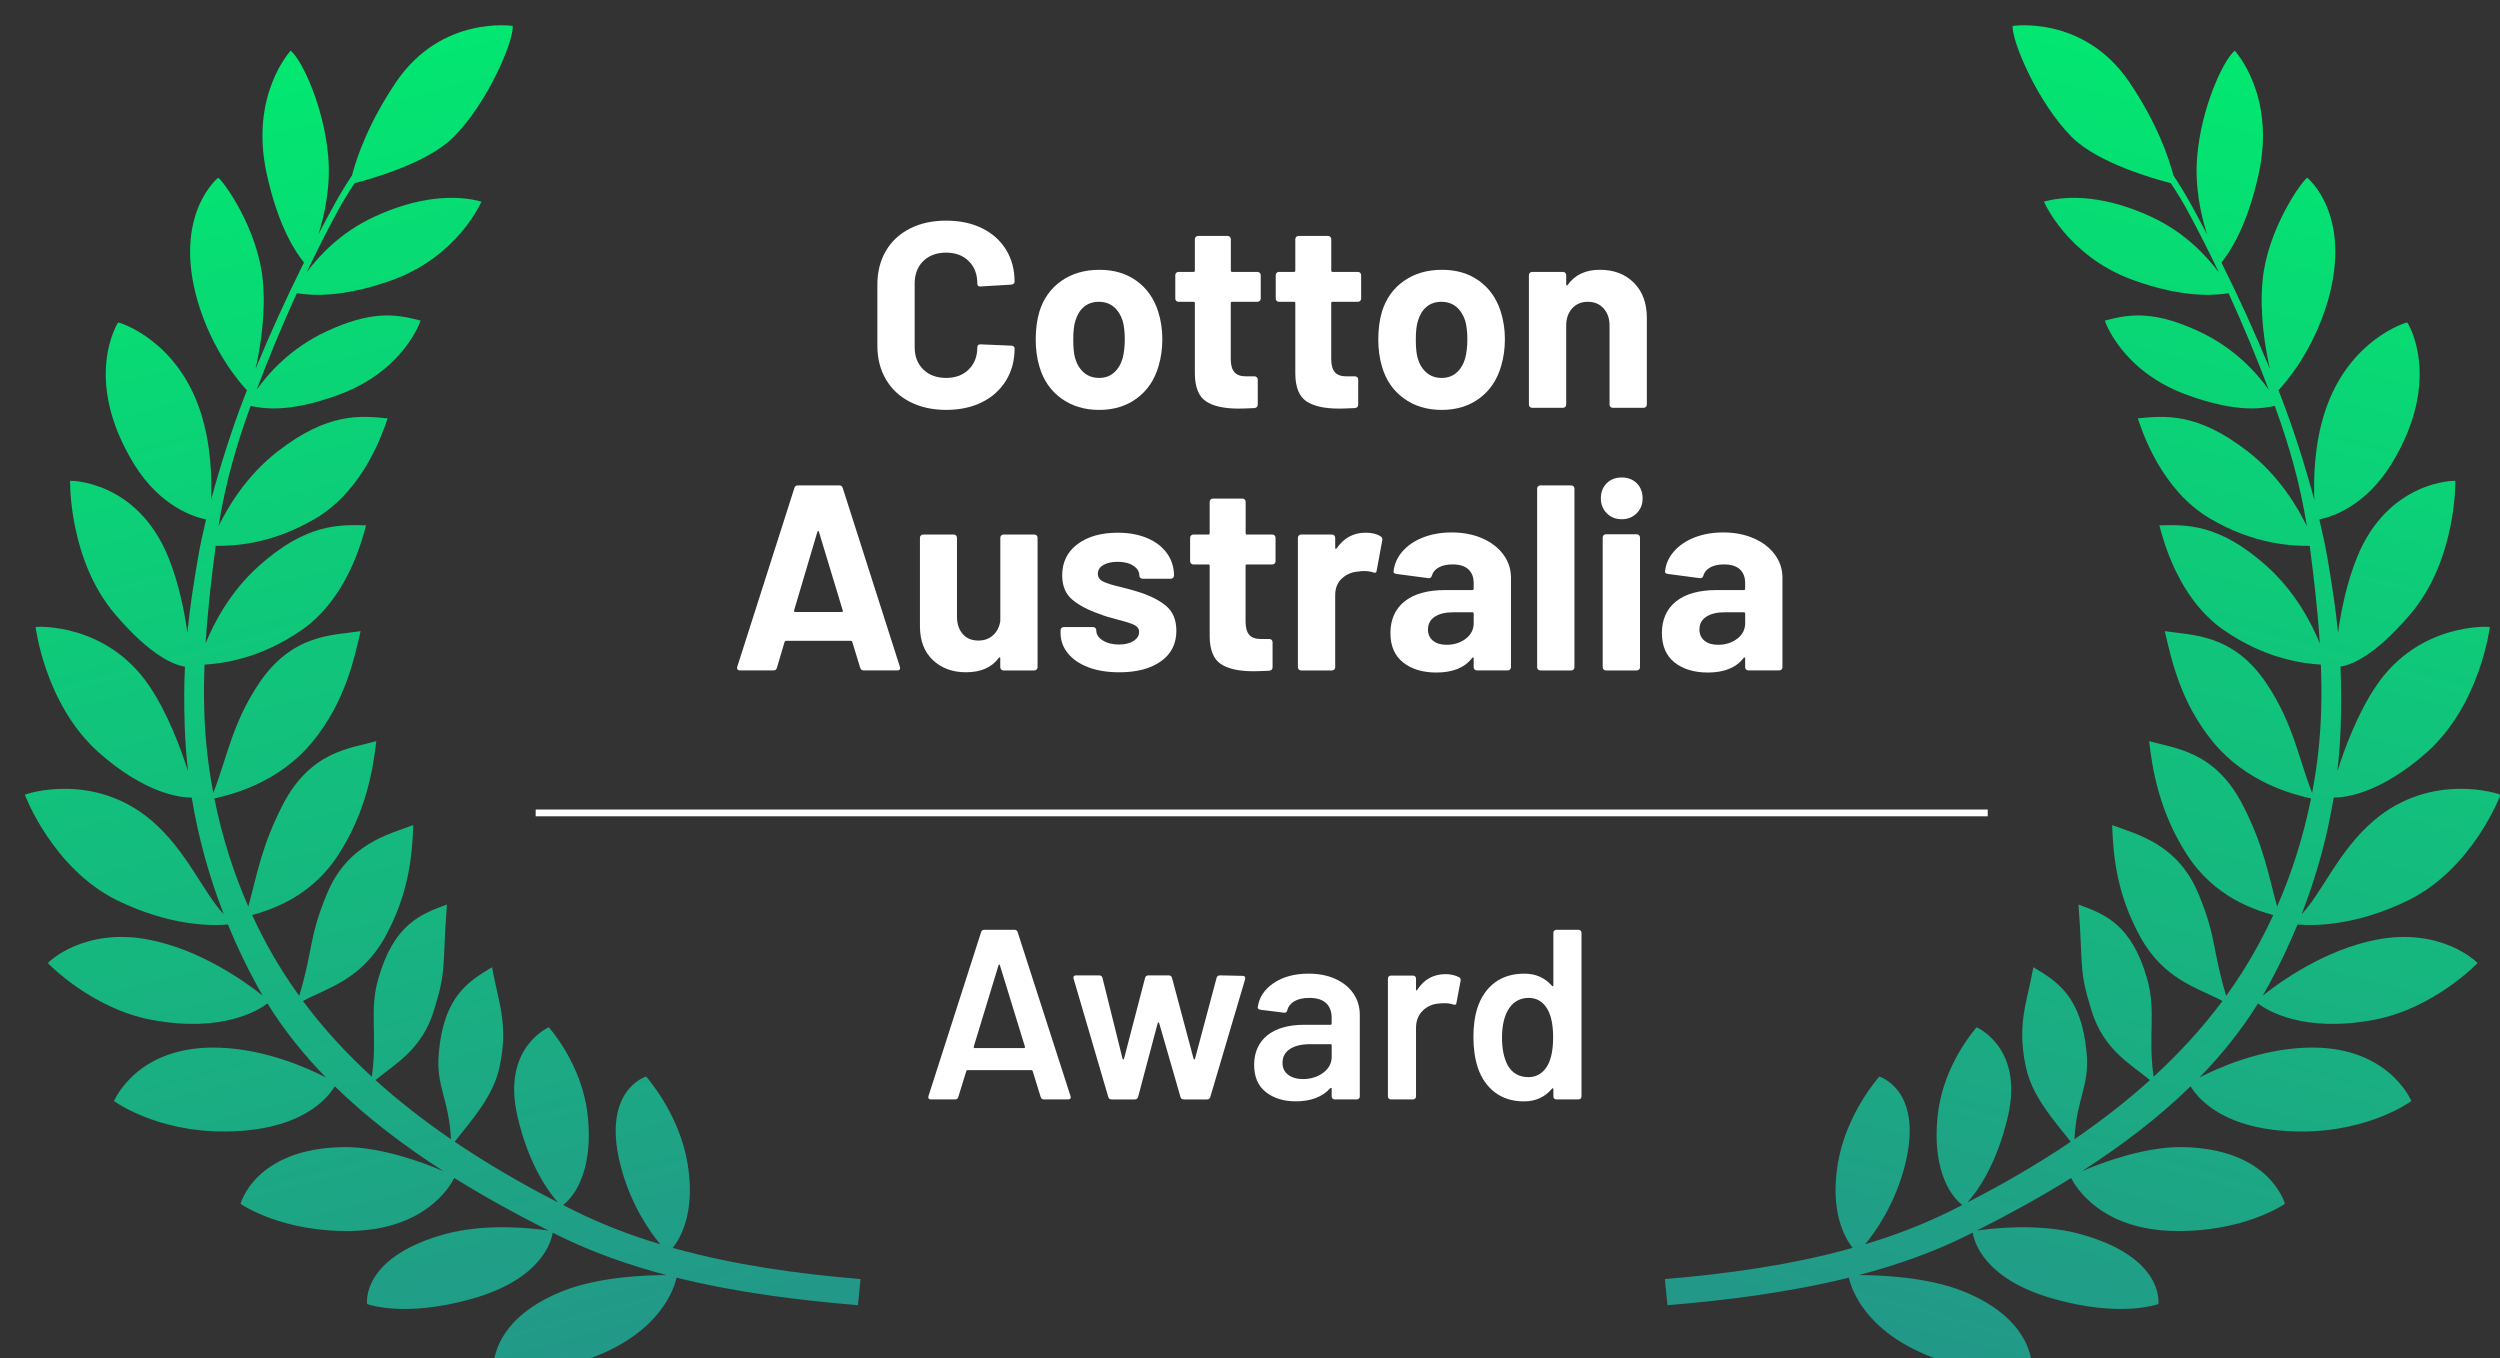 <?xml version="1.0" encoding="UTF-8"?><svg id="E_M" xmlns="http://www.w3.org/2000/svg" xmlns:xlink="http://www.w3.org/1999/xlink" viewBox="0 0 1475.4 801.7"><rect x="0" y="0" width="1475.4" height="801.7" fill="#333333" stroke="none"/><defs><style>.cls-1{fill:url(#linear-gradient-2);}.cls-2{fill:#fff;}.cls-3{fill:url(#linear-gradient);}.cls-4{fill:none;stroke:#fff;stroke-miterlimit:10;stroke-width:4px;}</style><linearGradient id="linear-gradient" x1="197.56" y1="831.51" x2="197.56" y2="29.81" gradientTransform="translate(-94.41 70.12) rotate(-14.95)" gradientUnits="userSpaceOnUse"><stop offset="0" stop-color="#239789"/><stop offset="1" stop-color="#02e870"/></linearGradient><linearGradient id="linear-gradient-2" x1="230.67" y1="840.35" x2="230.67" y2="38.65" gradientTransform="translate(1619.08 70.12) rotate(-165.05) scale(1 -1)" xlink:href="#linear-gradient"/></defs><path class="cls-3" d="M507.82,754.85c-36.2-3-74.36-8.19-110.78-18.4,4.73-5.97,13.47-21.35,8.74-49.78-4.91-29.64-24.47-51.33-24.47-51.33,0,0-27.81,8.25-14.2,55.75,6.09,21.21,16.54,35.99,22.56,43.23-17.54-5.28-34.6-11.79-50.78-19.85-2.19-1.08-4.37-2.18-6.56-3.29,3.82-2.92,18.6-16.74,14.43-53.67-3.41-29.83-22.89-51.23-22.89-51.23,0,0-27.88,11.89-18.5,52.45,6.89,29.76,19.07,45.53,23.96,50.91-20.82-10.69-41.4-22.57-61-35.83,9.99-12.63,22.7-26.74,26.4-43.71,5.58-25.61-.53-38.05-4.34-59.29-13.72,8.32-28.5,16.92-31.45,50.83-1.71,19.71,5.93,26.31,7.22,50.69-15.63-10.7-30.62-22.3-44.58-34.9,12.11-9.9,27.34-18.07,34.42-40.78,7.73-24.94,4.88-24.38,7.76-62.83-15.07,5.58-31.26,11.24-40.54,43.94-5.41,18.96-.36,33.1-3.77,57.7-14.92-13.68-28.63-28.53-40.66-44.7,14.3-7.72,34.64-12.45,48.69-38.15,14.31-26.28,15.79-49.03,16.42-65.66-14.97,5.55-38.83,11.19-51.02,40.74-10.74,25.89-7.93,32.35-16.29,60.03-3.37-4.65-6.61-9.4-9.69-14.28-6.74-10.65-12.78-21.83-18.11-33.41,10.28-2.91,34.66-10.13,51.06-35.84,16.26-25.15,20.33-50.24,22.22-66.79-15.38,4.42-39.06,5.67-55.59,38.34-12.16,23.95-14.6,39.8-19.94,59.27-8.9-20.31-15.61-41.78-20.03-63.77,9.19-2.15,37.69-8.6,58.21-33.8,18.96-23.18,24.35-48.73,28.1-64.95-15.77,2.56-40.49,1.08-60.57,31.7-15.32,23.28-18.43,43.49-26.37,63.79-1.57-8.25-2.81-16.56-3.72-24.92-1.82-16.66-2.1-33.74-1.45-50.82,9.59-.64,32.12-2.91,57.36-20.41,27.06-18.82,35.73-53.42,37.95-61.78-15.94-.4-35.19-1.16-63.34,24.05-16.79,15.05-26.4,33.5-31.34,45.58,1.24-19.53,3.51-38.91,5.96-57.53,9.28,.04,32.37-.33,59.23-16.35,28.31-16.87,39.46-50.69,42.24-58.89-15.94-1.54-35.04-3.69-64.87,19.49-18.29,14.17-29.28,32.49-34.93,44.19,4.09-25.65,10.54-47.92,18.94-71.01,6.85,1.32,21.78,4.54,52.08-6.62,38.56-14.13,48.25-43.73,48.25-43.73-15.52-4.24-29.76-5.61-55.54,6.34-21.41,9.95-34.56,24.99-41.28,34.57,7.25-19.18,15.18-38.3,23.76-57.07,7.38,1.11,26.07,3.27,56.89-7.98,38.54-14.22,52.07-46.09,52.07-46.09-15.52-4.24-37.45-3.04-63.24,8.92-19.73,9.1-32.68,23.02-40.02,32.94,5.78-12.13,11.82-24.1,18.14-35.79,3.07-5.7,6.54-11.38,10.26-16.97,9.59-2.45,43.16-11.88,58.46-27.26,20.08-20.16,35.37-56.33,34.88-65.52,0,0-41.78-6.44-68.66,32.82-16.39,24.1-23.65,45.21-26.21,55.37-3.52,5.31-6.84,10.71-9.86,16.16-3.39,6.15-6.74,12.4-10.05,18.73,3.8-11.84,7.37-28.37,5.86-46.08-2.39-28.34-15.06-56.42-22.15-62.4,0,0-24.33,25.95-14.2,72.41,6.95,32.03,17.46,46.92,22.04,52.6-10.26,20.57-19.92,41.77-28.61,62.87,2.91-12.87,6.18-32.86,4.33-52.15-2.79-30.2-22.98-58.55-26.36-60.76,0,0-26.94,21.58-12.11,72.89,8.55,29.09,24.37,47.53,29.09,52.57-.67,1.7-1.34,3.4-2,5.1-6.44,16.79-13.59,38.75-19.18,59.66,.54-12.3,.12-32.49-6.16-51.86-13.78-42.69-48.03-53.11-48.7-52.93,0,0-21.5,33.06,9.36,83.51,15.75,25.63,36.26,31.49,42.58,32.72-1.91,7.88-3.53,15.42-4.71,22.27-2.83,16.42-4.96,30.56-6.34,44.56-1.72-12.53-5.01-29.13-11.24-44.52-18.35-45.09-57.31-45.25-57.99-45.07,0,0-.93,46.51,26.63,78.8,21.4,25.06,35.23,29.99,41.15,30.82-.51,11.18-.55,22.89-.09,36.15,.3,8.62,.96,17.18,1.94,25.67-4.39-13.84-12.06-34.41-22.95-50.49-25.29-37.34-66.37-34.96-67.02-34.69,0,0,5.46,45.64,37.13,73.92,27.71,24.61,48.45,26.77,55.01,26.75,3.88,23.68,10.31,46.74,18.91,68.84-11.9-12.44-21.83-37.52-42.54-55.22-34.3-29.24-74.28-15.77-74.88-15.3,0,0,16.27,43.48,54.41,62.27,31.16,15.26,55.75,15.16,65.43,14.31,5.05,12.29,10.77,24.28,17.11,35.9,1.11,2.05,2.26,4.07,3.43,6.08-9.99-7.96-36.74-27.26-67.46-33.08-37.96-7.25-58.81,13.11-59.33,13.87,0,0,25.73,26.98,61.54,33.56,41.47,7.63,62.68-5.64,68.05-9.73,9.76,15.76,21.45,30.27,34.54,43.68-10.99-5.67-35.5-16.6-62.71-17.58-48.2-1.83-61.9,30.6-62.4,31.46,0,0,24.4,18.12,65.15,18,46.19-.16,61.52-20.45,65.15-26.7,19.21,18.75,41.12,35.31,64.16,50.1-11.86-5.05-37.11-14.52-59.15-14.19-52.07,.76-60.62,33.47-60.62,33.47,0,0,23.97,16.89,65.65,16.01,43.06-.93,57.88-26.04,60.5-31.26,18.2,11.34,37.01,21.62,55.67,31.05-8.42-1.26-36.65-4.64-61.03,2.04-50.23,13.83-46.11,41.29-46.11,41.29,0,0,21.67,8.29,61.81-3.05,41.65-11.68,47.06-34.51,47.74-39.08,1.23,.62,2.47,1.24,3.7,1.85,19.97,9.89,41.48,17.41,63.53,23.21-12.16-.01-39.98,.98-61.24,9.4-44.35,17.64-41.02,47.18-41.02,47.18,0,0,21.4,6.5,59.66-8.37,39.24-15.18,47.11-40.52,48.48-46.7,35.94,8.92,73.06,13.43,107.03,16.26l1.55-15.52Z"/><path class="cls-1" d="M982.58,754.85c36.2-3,74.36-8.19,110.78-18.4-4.73-5.97-13.47-21.35-8.74-49.78,4.91-29.64,24.47-51.33,24.47-51.33,0,0,27.81,8.25,14.2,55.75-6.09,21.21-16.54,35.99-22.56,43.23,17.54-5.28,34.6-11.79,50.78-19.85,2.19-1.08,4.37-2.18,6.56-3.29-3.82-2.92-18.6-16.74-14.43-53.67,3.41-29.83,22.89-51.23,22.89-51.23,0,0,27.88,11.89,18.5,52.45-6.89,29.76-19.07,45.53-23.96,50.91,20.82-10.69,41.4-22.57,61-35.83-9.99-12.63-22.7-26.74-26.4-43.71-5.58-25.61,.53-38.05,4.34-59.29,13.72,8.32,28.5,16.92,31.45,50.83,1.71,19.71-5.93,26.31-7.22,50.69,15.63-10.7,30.62-22.3,44.58-34.9-12.11-9.9-27.34-18.07-34.42-40.78-7.73-24.94-4.88-24.38-7.76-62.83,15.07,5.58,31.26,11.24,40.54,43.94,5.41,18.96,.36,33.1,3.77,57.7,14.92-13.68,28.63-28.53,40.66-44.7-14.3-7.72-34.64-12.45-48.69-38.15-14.31-26.28-15.79-49.03-16.42-65.66,14.97,5.55,38.83,11.19,51.02,40.74,10.74,25.89,7.93,32.35,16.29,60.03,3.37-4.65,6.61-9.4,9.69-14.28,6.74-10.65,12.78-21.83,18.11-33.41-10.28-2.91-34.66-10.13-51.06-35.84-16.26-25.15-20.33-50.24-22.22-66.79,15.38,4.42,39.06,5.67,55.59,38.34,12.16,23.95,14.6,39.8,19.94,59.27,8.9-20.31,15.61-41.78,20.03-63.77-9.19-2.15-37.69-8.6-58.21-33.8-18.96-23.18-24.35-48.73-28.1-64.95,15.77,2.56,40.49,1.08,60.57,31.7,15.32,23.28,18.43,43.49,26.37,63.79,1.57-8.25,2.81-16.56,3.72-24.92,1.82-16.66,2.1-33.74,1.45-50.82-9.59-.64-32.12-2.91-57.36-20.41-27.06-18.82-35.73-53.42-37.95-61.78,15.94-.4,35.19-1.16,63.34,24.05,16.79,15.05,26.4,33.5,31.34,45.58-1.24-19.53-3.51-38.91-5.96-57.53-9.28,.04-32.37-.33-59.23-16.35-28.31-16.87-39.46-50.69-42.24-58.89,15.94-1.54,35.04-3.69,64.87,19.49,18.29,14.17,29.28,32.49,34.93,44.19-4.09-25.65-10.54-47.92-18.94-71.01-6.85,1.32-21.78,4.54-52.08-6.62-38.56-14.13-48.25-43.73-48.25-43.73,15.52-4.24,29.76-5.61,55.54,6.34,21.41,9.95,34.56,24.99,41.28,34.57-7.25-19.18-15.18-38.3-23.76-57.07-7.38,1.11-26.07,3.27-56.89-7.98-38.54-14.22-52.07-46.09-52.07-46.09,15.52-4.24,37.45-3.04,63.24,8.92,19.73,9.1,32.68,23.02,40.02,32.94-5.78-12.13-11.82-24.1-18.14-35.79-3.07-5.7-6.54-11.38-10.26-16.97-9.59-2.45-43.16-11.88-58.46-27.26-20.08-20.16-35.37-56.33-34.88-65.52,0,0,41.78-6.44,68.66,32.82,16.39,24.1,23.65,45.21,26.21,55.37,3.52,5.31,6.84,10.71,9.86,16.16,3.39,6.15,6.74,12.4,10.05,18.73-3.8-11.84-7.37-28.37-5.86-46.08,2.39-28.34,15.06-56.42,22.15-62.4,0,0,24.33,25.95,14.2,72.41-6.95,32.03-17.46,46.92-22.04,52.6,10.26,20.57,19.92,41.77,28.61,62.87-2.91-12.87-6.18-32.86-4.33-52.15,2.79-30.2,22.98-58.55,26.36-60.76,0,0,26.94,21.58,12.11,72.89-8.55,29.09-24.37,47.53-29.09,52.57,.67,1.7,1.34,3.4,2,5.1,6.44,16.79,13.59,38.75,19.18,59.66-.54-12.3-.12-32.49,6.16-51.86,13.78-42.69,48.03-53.11,48.7-52.93,0,0,21.5,33.06-9.36,83.51-15.75,25.63-36.26,31.49-42.58,32.72,1.91,7.88,3.53,15.42,4.71,22.27,2.83,16.42,4.96,30.56,6.34,44.56,1.72-12.53,5.01-29.13,11.24-44.52,18.35-45.09,57.31-45.25,57.99-45.07,0,0,.93,46.51-26.63,78.8-21.4,25.06-35.23,29.99-41.15,30.82,.51,11.18,.55,22.89,.09,36.15-.3,8.62-.96,17.18-1.94,25.67,4.39-13.84,12.06-34.41,22.95-50.49,25.29-37.34,66.37-34.96,67.02-34.69,0,0-5.46,45.64-37.13,73.92-27.71,24.61-48.45,26.77-55.01,26.75-3.88,23.68-10.31,46.74-18.91,68.84,11.9-12.44,21.83-37.52,42.54-55.22,34.3-29.24,74.28-15.77,74.88-15.3,0,0-16.27,43.48-54.41,62.27-31.16,15.26-55.75,15.16-65.43,14.31-5.05,12.29-10.77,24.28-17.11,35.9-1.11,2.05-2.26,4.07-3.43,6.08,9.99-7.96,36.74-27.26,67.46-33.08,37.96-7.25,58.81,13.11,59.33,13.87,0,0-25.73,26.98-61.54,33.56-41.47,7.63-62.68-5.64-68.05-9.73-9.76,15.76-21.45,30.27-34.54,43.68,10.99-5.67,35.5-16.6,62.71-17.58,48.2-1.83,61.9,30.6,62.4,31.46,0,0-24.4,18.12-65.15,18-46.19-.16-61.52-20.45-65.15-26.7-19.21,18.75-41.12,35.31-64.16,50.1,11.86-5.05,37.11-14.52,59.15-14.19,52.07,.76,60.62,33.47,60.62,33.47,0,0-23.97,16.89-65.65,16.01-43.06-.93-57.88-26.04-60.5-31.26-18.2,11.34-37.01,21.62-55.67,31.05,8.42-1.26,36.65-4.64,61.03,2.04,50.23,13.83,46.11,41.29,46.11,41.29,0,0-21.67,8.29-61.81-3.05-41.65-11.68-47.06-34.51-47.74-39.08-1.23,.62-2.47,1.24-3.7,1.85-19.97,9.89-41.48,17.41-63.53,23.21,12.16-.01,39.98,.98,61.24,9.4,44.35,17.64,41.02,47.18,41.02,47.18,0,0-21.4,6.5-59.66-8.37-39.24-15.18-47.11-40.52-48.48-46.7-35.94,8.92-73.06,13.43-107.03,16.26l-1.55-15.52Z"/><g><path class="cls-2" d="M614.16,647.4l-4.72-15.3c-.19-.38-.43-.57-.71-.57h-37.75c-.29,0-.52,.19-.71,.57l-4.72,15.3c-.29,.95-.91,1.43-1.86,1.43h-14.3c-.57,0-1-.17-1.29-.5-.29-.33-.34-.83-.14-1.5l31.03-96.67c.29-.95,.91-1.43,1.86-1.43h17.88c.95,0,1.57,.48,1.86,1.43l31.17,96.67c.09,.19,.14,.43,.14,.71,0,.86-.52,1.29-1.57,1.29h-14.3c-.95,0-1.57-.48-1.86-1.43Zm-38.9-28.89h29.03c.57,0,.76-.29,.57-.86l-14.73-47.91c-.1-.38-.24-.57-.43-.57s-.33,.19-.43,.57l-14.59,47.91c-.1,.57,.09,.86,.57,.86Z"/><path class="cls-2" d="M654.06,647.4l-20.45-69.78-.14-.57c0-.95,.52-1.43,1.57-1.43h13.58c1.05,0,1.72,.48,2,1.43l11.87,47.76c.09,.29,.24,.43,.43,.43s.33-.14,.43-.43l12.44-47.76c.29-.95,.95-1.43,2-1.43h11.87c1.05,0,1.72,.48,2,1.43l12.73,47.76c.09,.29,.24,.43,.43,.43s.33-.14,.43-.43l12.73-47.76c.29-.95,.95-1.43,2-1.43l13.44,.29c.57,0,.98,.17,1.22,.5,.24,.33,.31,.79,.21,1.36l-20.59,69.64c-.29,.95-.91,1.43-1.86,1.43h-13.73c-1.05,0-1.72-.48-2-1.43l-12.58-43.62c-.1-.29-.24-.43-.43-.43s-.34,.14-.43,.43l-11.58,43.62c-.29,.95-.95,1.43-2,1.43h-13.58c-1.05,0-1.72-.48-2-1.43Z"/><path class="cls-2" d="M788.19,577.76c4.58,2.1,8.1,4.98,10.58,8.65,2.48,3.67,3.72,7.84,3.72,12.51v48.19c0,.48-.17,.88-.5,1.21s-.74,.5-1.22,.5h-13.16c-.48,0-.88-.17-1.21-.5-.34-.33-.5-.74-.5-1.21v-4.58c0-.29-.1-.45-.29-.5-.19-.05-.38,.03-.57,.21-4.67,5.15-11.44,7.72-20.3,7.72-7.15,0-13.04-1.81-17.66-5.43-4.63-3.62-6.94-9.01-6.94-16.16s2.6-13.23,7.79-17.37c5.19-4.15,12.51-6.22,21.95-6.22h15.3c.47,0,.71-.24,.71-.71v-3.43c0-3.72-1.1-6.6-3.29-8.65-2.2-2.05-5.48-3.07-9.87-3.07-3.62,0-6.56,.64-8.79,1.93-2.24,1.29-3.65,3.07-4.22,5.36-.29,1.14-.95,1.62-2,1.43l-13.87-1.72c-.48-.09-.88-.26-1.22-.5-.34-.24-.45-.55-.36-.93,.76-5.81,3.88-10.58,9.37-14.3,5.48-3.72,12.37-5.58,20.66-5.58,6.01,0,11.3,1.05,15.87,3.15Zm-7.29,55.34c3.34-2.48,5.01-5.62,5.01-9.44v-6.72c0-.48-.24-.71-.71-.71h-12.01c-5.05,0-9.03,.95-11.94,2.86-2.91,1.91-4.36,4.62-4.36,8.15,0,3.05,1.12,5.41,3.36,7.08,2.24,1.67,5.12,2.5,8.65,2.5,4.67,0,8.67-1.24,12.01-3.72Z"/><path class="cls-2" d="M861.12,576.76c.76,.38,1.05,1.1,.86,2.15l-2.43,12.87c-.1,1.14-.76,1.48-2,1-1.43-.48-3.1-.72-5-.72-1.24,0-2.19,.05-2.86,.14-4,.19-7.34,1.6-10.01,4.22-2.67,2.62-4,6.03-4,10.22v40.47c0,.48-.17,.88-.5,1.21-.33,.34-.74,.5-1.21,.5h-13.16c-.48,0-.88-.17-1.22-.5-.33-.33-.5-.74-.5-1.21v-69.64c0-.48,.17-.88,.5-1.21s.74-.5,1.22-.5h13.16c.48,0,.88,.17,1.21,.5,.33,.33,.5,.74,.5,1.21v6.44c0,.38,.07,.6,.21,.64,.14,.05,.31-.07,.5-.36,4-6.2,9.58-9.29,16.73-9.29,3.05,0,5.72,.62,8.01,1.86Z"/><path class="cls-2" d="M917.24,549.23c.33-.33,.74-.5,1.22-.5h13.16c.48,0,.88,.17,1.21,.5,.33,.33,.5,.74,.5,1.22v96.67c0,.48-.17,.88-.5,1.21-.33,.34-.74,.5-1.21,.5h-13.16c-.48,0-.88-.17-1.22-.5-.33-.33-.5-.74-.5-1.21v-4.29c0-.29-.1-.48-.29-.57-.19-.09-.38,0-.57,.29-4.2,4.96-9.68,7.44-16.45,7.44s-12.49-1.76-17.16-5.29c-4.67-3.53-8.06-8.44-10.15-14.73-1.72-5.34-2.57-11.3-2.57-17.88s.81-12.58,2.43-17.45c2.1-6.29,5.48-11.2,10.15-14.73,4.67-3.53,10.53-5.29,17.59-5.29,6.58,0,11.96,2.38,16.16,7.15,.19,.19,.38,.26,.57,.21,.19-.05,.29-.21,.29-.5v-31.03c0-.48,.17-.88,.5-1.22Zm-.64,62.99c0-7.44-1.19-13.11-3.58-17.02-2.57-4.19-6.2-6.29-10.87-6.29s-8.68,2-11.44,6.01c-2.86,4.2-4.29,10.01-4.29,17.45,0,6.67,1.14,12.16,3.43,16.45,2.67,4.58,6.72,6.86,12.15,6.86,4.86,0,8.63-2.29,11.3-6.86,2.19-3.91,3.29-9.44,3.29-16.59Z"/></g><g><path class="cls-2" d="M536.98,237.15c-6.14-3.17-10.87-7.62-14.2-13.34-3.33-5.72-4.99-12.32-4.99-19.81v-36.04c0-7.49,1.66-14.09,4.99-19.81,3.33-5.72,8.06-10.14,14.2-13.26,6.14-3.12,13.26-4.68,21.37-4.68s15.05,1.48,21.14,4.45,10.82,7.18,14.2,12.64c3.38,5.46,5.07,11.78,5.07,18.95,0,.94-.62,1.51-1.87,1.72l-18.25,1.09h-.31c-1.04,0-1.56-.57-1.56-1.72,0-5.51-1.69-9.93-5.07-13.26-3.38-3.33-7.83-4.99-13.34-4.99s-10.12,1.66-13.49,4.99c-3.38,3.33-5.07,7.75-5.07,13.26v37.6c0,5.41,1.69,9.78,5.07,13.1,3.38,3.33,7.88,4.99,13.49,4.99s9.96-1.66,13.34-4.99c3.38-3.33,5.07-7.7,5.07-13.1,0-1.14,.62-1.72,1.87-1.72l18.25,.78c.52,0,.96,.16,1.33,.47,.36,.31,.55,.68,.55,1.09,0,7.18-1.69,13.52-5.07,19.03-3.38,5.51-8.11,9.78-14.2,12.79-6.08,3.02-13.13,4.52-21.14,4.52s-15.24-1.58-21.37-4.76Z"/><path class="cls-2" d="M626.21,235.05c-6.24-4.58-10.51-10.81-12.79-18.72-1.46-4.89-2.18-10.19-2.18-15.91,0-6.14,.73-11.65,2.18-16.54,2.39-7.69,6.71-13.73,12.95-18.1,6.24-4.37,13.73-6.55,22.46-6.55s15.81,2.16,21.84,6.47c6.03,4.32,10.3,10.32,12.79,18.02,1.66,5.2,2.5,10.66,2.5,16.38s-.73,10.87-2.18,15.76c-2.29,8.11-6.53,14.48-12.71,19.11-6.19,4.63-13.65,6.94-22.39,6.94s-16.22-2.29-22.46-6.86Zm31.2-15.13c2.39-2.08,4.11-4.94,5.15-8.58,.83-3.33,1.25-6.97,1.25-10.92,0-4.37-.42-8.06-1.25-11.08-1.15-3.53-2.91-6.29-5.3-8.27-2.39-1.97-5.3-2.96-8.74-2.96s-6.47,.99-8.81,2.96c-2.34,1.98-4.03,4.73-5.07,8.27-.83,2.5-1.25,6.19-1.25,11.08s.36,8.32,1.09,10.92c1.04,3.64,2.78,6.5,5.23,8.58,2.44,2.08,5.43,3.12,8.97,3.12s6.34-1.04,8.74-3.12Z"/><path class="cls-2" d="M743.44,177.56c-.37,.37-.81,.55-1.33,.55h-14.98c-.52,0-.78,.26-.78,.78v33.07c0,3.43,.7,5.98,2.11,7.64,1.4,1.67,3.67,2.5,6.79,2.5h5.15c.52,0,.96,.18,1.33,.55,.36,.37,.55,.81,.55,1.33v14.82c0,1.15-.62,1.82-1.87,2.03-4.37,.21-7.49,.31-9.36,.31-8.63,0-15.08-1.43-19.34-4.29-4.27-2.86-6.45-8.24-6.55-16.15v-41.81c0-.52-.26-.78-.78-.78h-8.89c-.52,0-.96-.18-1.33-.55-.37-.36-.55-.8-.55-1.33v-13.88c0-.52,.18-.96,.55-1.33,.36-.36,.8-.55,1.33-.55h8.89c.52,0,.78-.26,.78-.78v-18.56c0-.52,.18-.96,.55-1.33s.8-.55,1.33-.55h17.47c.52,0,.96,.18,1.33,.55,.36,.37,.55,.81,.55,1.33v18.56c0,.52,.26,.78,.78,.78h14.98c.52,0,.96,.18,1.33,.55,.36,.37,.55,.81,.55,1.33v13.88c0,.52-.18,.96-.55,1.33Z"/><path class="cls-2" d="M802.72,177.56c-.37,.37-.81,.55-1.33,.55h-14.97c-.52,0-.78,.26-.78,.78v33.07c0,3.43,.7,5.98,2.11,7.64,1.4,1.67,3.67,2.5,6.79,2.5h5.15c.52,0,.96,.18,1.33,.55,.36,.37,.54,.81,.54,1.33v14.82c0,1.15-.62,1.82-1.87,2.03-4.37,.21-7.49,.31-9.36,.31-8.63,0-15.08-1.43-19.34-4.29-4.27-2.86-6.45-8.24-6.55-16.15v-41.81c0-.52-.26-.78-.78-.78h-8.89c-.52,0-.96-.18-1.33-.55-.37-.36-.55-.8-.55-1.33v-13.88c0-.52,.18-.96,.55-1.33,.36-.36,.8-.55,1.33-.55h8.89c.52,0,.78-.26,.78-.78v-18.56c0-.52,.18-.96,.55-1.33,.36-.36,.8-.55,1.33-.55h17.47c.52,0,.96,.18,1.33,.55,.36,.37,.54,.81,.54,1.33v18.56c0,.52,.26,.78,.78,.78h14.97c.52,0,.96,.18,1.33,.55,.36,.37,.55,.81,.55,1.33v13.88c0,.52-.18,.96-.55,1.33Z"/><path class="cls-2" d="M828.38,235.05c-6.24-4.58-10.5-10.81-12.79-18.72-1.46-4.89-2.18-10.19-2.18-15.91,0-6.14,.73-11.65,2.18-16.54,2.39-7.69,6.71-13.73,12.95-18.1,6.24-4.37,13.73-6.55,22.46-6.55s15.81,2.16,21.84,6.47c6.03,4.32,10.3,10.32,12.79,18.02,1.66,5.2,2.5,10.66,2.5,16.38s-.73,10.87-2.18,15.76c-2.29,8.11-6.53,14.48-12.71,19.11-6.19,4.63-13.65,6.94-22.39,6.94s-16.22-2.29-22.46-6.86Zm31.2-15.13c2.39-2.08,4.11-4.94,5.15-8.58,.83-3.33,1.25-6.97,1.25-10.92,0-4.37-.42-8.06-1.25-11.08-1.15-3.53-2.91-6.29-5.3-8.27-2.39-1.97-5.3-2.96-8.74-2.96s-6.47,.99-8.81,2.96c-2.34,1.98-4.03,4.73-5.07,8.27-.83,2.5-1.25,6.19-1.25,11.08s.36,8.32,1.09,10.92c1.04,3.64,2.78,6.5,5.23,8.58,2.44,2.08,5.43,3.12,8.97,3.12s6.34-1.04,8.74-3.12Z"/><path class="cls-2" d="M964.26,166.87c5.09,5.1,7.64,12.01,7.64,20.75v51.17c0,.52-.18,.96-.55,1.33-.37,.37-.81,.55-1.33,.55h-18.25c-.52,0-.96-.18-1.33-.55-.37-.36-.55-.8-.55-1.33v-46.64c0-4.16-1.17-7.54-3.51-10.14-2.34-2.6-5.44-3.9-9.28-3.9s-6.94,1.3-9.28,3.9c-2.34,2.6-3.51,5.98-3.51,10.14v46.64c0,.52-.18,.96-.55,1.33-.37,.37-.81,.55-1.33,.55h-18.25c-.52,0-.96-.18-1.33-.55-.37-.36-.55-.8-.55-1.33v-76.44c0-.52,.18-.96,.55-1.33,.36-.36,.8-.55,1.33-.55h18.25c.52,0,.96,.18,1.33,.55,.36,.37,.55,.81,.55,1.33v5.46c0,.31,.1,.52,.31,.62,.21,.1,.36,.05,.47-.16,4.26-6.03,10.61-9.05,19.03-9.05s15.03,2.55,20.12,7.64Z"/><path class="cls-2" d="M507.65,394.1l-4.68-15.29c-.21-.41-.47-.62-.78-.62h-38.38c-.31,0-.57,.21-.78,.62l-4.52,15.29c-.31,1.04-.99,1.56-2.03,1.56h-19.81c-.62,0-1.09-.18-1.4-.55-.31-.36-.37-.91-.16-1.64l33.7-105.46c.31-1.04,.99-1.56,2.03-1.56h24.49c1.04,0,1.72,.52,2.03,1.56l33.7,105.46c.1,.21,.16,.47,.16,.78,0,.94-.57,1.4-1.72,1.4h-19.81c-1.04,0-1.72-.52-2.03-1.56Zm-38.38-32.92h27.46c.62,0,.83-.31,.62-.94l-14.04-46.33c-.1-.41-.26-.6-.47-.55-.21,.05-.37,.23-.47,.55l-13.73,46.33c-.1,.62,.1,.94,.62,.94Z"/><path class="cls-2" d="M590.87,316.02c.36-.36,.8-.55,1.33-.55h18.25c.52,0,.96,.18,1.33,.55,.36,.37,.55,.81,.55,1.33v76.44c0,.52-.18,.96-.55,1.33-.37,.37-.81,.55-1.33,.55h-18.25c-.52,0-.96-.18-1.33-.55-.37-.36-.55-.8-.55-1.33v-5.3c0-.31-.1-.49-.31-.55-.21-.05-.42,.08-.62,.39-4.16,5.62-10.61,8.42-19.34,8.42-7.9,0-14.41-2.39-19.5-7.18-5.1-4.78-7.64-11.49-7.64-20.12v-52.1c0-.52,.18-.96,.55-1.33s.8-.55,1.33-.55h18.1c.52,0,.96,.18,1.33,.55,.36,.37,.55,.81,.55,1.33v46.64c0,4.16,1.12,7.54,3.35,10.14,2.23,2.6,5.33,3.9,9.28,3.9,3.53,0,6.45-1.07,8.74-3.2,2.29-2.13,3.69-4.91,4.21-8.35v-49.14c0-.52,.18-.96,.55-1.33Z"/><path class="cls-2" d="M642.28,393.79c-5.2-1.97-9.23-4.73-12.09-8.27-2.86-3.53-4.29-7.54-4.29-12.01v-1.56c0-.52,.18-.96,.55-1.33s.8-.55,1.33-.55h17.32c.52,0,.96,.18,1.33,.55,.36,.37,.55,.81,.55,1.33v.16c0,2.29,1.27,4.24,3.82,5.85,2.55,1.61,5.75,2.42,9.59,2.42,3.53,0,6.4-.7,8.58-2.11s3.28-3.14,3.28-5.23c0-1.87-.94-3.28-2.81-4.21s-4.94-1.92-9.2-2.96c-4.89-1.25-8.74-2.44-11.54-3.59-6.66-2.29-11.96-5.09-15.91-8.42-3.95-3.33-5.93-8.11-5.93-14.35,0-7.69,2.99-13.81,8.97-18.33,5.98-4.52,13.91-6.79,23.79-6.79,6.65,0,12.48,1.07,17.47,3.2,4.99,2.13,8.87,5.12,11.62,8.97,2.75,3.85,4.13,8.22,4.13,13.1,0,.52-.18,.96-.55,1.33-.37,.37-.81,.55-1.33,.55h-16.69c-.52,0-.96-.18-1.33-.55-.37-.36-.55-.8-.55-1.33,0-2.29-1.17-4.21-3.51-5.77s-5.44-2.34-9.28-2.34c-3.43,0-6.24,.62-8.42,1.87s-3.28,2.96-3.28,5.15,1.06,3.64,3.2,4.68c2.13,1.04,5.69,2.13,10.69,3.28,1.14,.31,2.44,.65,3.9,1.01,1.46,.37,3.02,.81,4.68,1.33,7.38,2.18,13.21,4.99,17.47,8.42,4.26,3.43,6.4,8.42,6.4,14.98,0,7.7-3.04,13.7-9.13,18.02-6.08,4.32-14.27,6.47-24.57,6.47-6.97,0-13.05-.99-18.25-2.96Z"/><path class="cls-2" d="M752.18,332.56c-.37,.37-.81,.55-1.33,.55h-14.98c-.52,0-.78,.26-.78,.78v33.07c0,3.43,.7,5.98,2.11,7.64,1.4,1.67,3.67,2.5,6.79,2.5h5.15c.52,0,.96,.18,1.33,.55,.36,.37,.55,.81,.55,1.33v14.82c0,1.15-.62,1.82-1.87,2.03-4.37,.21-7.49,.31-9.36,.31-8.63,0-15.08-1.43-19.34-4.29-4.27-2.86-6.45-8.24-6.55-16.15v-41.81c0-.52-.26-.78-.78-.78h-8.89c-.52,0-.96-.18-1.33-.55-.37-.36-.55-.8-.55-1.33v-13.88c0-.52,.18-.96,.55-1.33,.36-.36,.8-.55,1.33-.55h8.89c.52,0,.78-.26,.78-.78v-18.56c0-.52,.18-.96,.55-1.33s.8-.55,1.33-.55h17.47c.52,0,.96,.18,1.33,.55,.36,.37,.55,.81,.55,1.33v18.56c0,.52,.26,.78,.78,.78h14.98c.52,0,.96,.18,1.33,.55,.36,.37,.55,.81,.55,1.33v13.88c0,.52-.18,.96-.55,1.33Z"/><path class="cls-2" d="M814.81,316.57c.83,.42,1.14,1.2,.94,2.34l-3.28,17.78c-.1,1.25-.83,1.61-2.18,1.09-1.56-.52-3.38-.78-5.46-.78-.83,0-1.98,.1-3.43,.31-3.74,.31-6.92,1.69-9.52,4.13-2.6,2.44-3.9,5.69-3.9,9.75v42.59c0,.52-.18,.96-.55,1.33-.37,.37-.81,.55-1.33,.55h-18.25c-.52,0-.96-.18-1.33-.55-.37-.36-.55-.8-.55-1.33v-76.44c0-.52,.18-.96,.55-1.33,.36-.36,.8-.55,1.33-.55h18.25c.52,0,.96,.18,1.33,.55,.36,.37,.55,.81,.55,1.33v5.93c0,.31,.1,.52,.31,.62,.21,.1,.36,.05,.47-.16,4.26-6.24,9.98-9.36,17.16-9.36,3.74,0,6.71,.73,8.89,2.18Z"/><path class="cls-2" d="M874.87,317.74c5.3,2.34,9.44,5.54,12.4,9.59,2.96,4.06,4.45,8.58,4.45,13.57v52.88c0,.52-.18,.96-.55,1.33-.37,.37-.81,.55-1.33,.55h-18.25c-.52,0-.96-.18-1.33-.55-.37-.36-.55-.8-.55-1.33v-5.15c0-.31-.1-.52-.31-.62-.21-.1-.42,0-.62,.31-4.37,5.72-11.39,8.58-21.06,8.58-8.11,0-14.66-1.97-19.66-5.93-4.99-3.95-7.49-9.77-7.49-17.47s2.81-14.22,8.42-18.64c5.62-4.42,13.62-6.63,24.02-6.63h15.91c.52,0,.78-.26,.78-.78v-3.43c0-3.43-1.04-6.11-3.12-8.03-2.08-1.92-5.2-2.89-9.36-2.89-3.22,0-5.9,.57-8.03,1.72-2.13,1.15-3.51,2.76-4.13,4.84-.31,1.15-.99,1.66-2.03,1.56l-18.88-2.5c-1.25-.21-1.82-.68-1.72-1.4,.41-4.37,2.16-8.32,5.23-11.86,3.07-3.53,7.12-6.29,12.17-8.27,5.04-1.97,10.69-2.96,16.93-2.96,6.76,0,12.79,1.17,18.1,3.51Zm-9.83,59.2c3.12-2.39,4.68-5.46,4.68-9.2v-5.62c0-.52-.26-.78-.78-.78h-11.23c-4.68,0-8.35,.88-11,2.65-2.65,1.77-3.98,4.27-3.98,7.49,0,2.81,.99,5.02,2.96,6.63,1.97,1.61,4.63,2.42,7.96,2.42,4.47,0,8.27-1.19,11.39-3.59Z"/><path class="cls-2" d="M907.71,395.12c-.37-.36-.55-.8-.55-1.33v-105.46c0-.52,.18-.96,.55-1.33,.36-.36,.8-.55,1.33-.55h18.25c.52,0,.96,.18,1.33,.55,.36,.37,.55,.81,.55,1.33v105.46c0,.52-.18,.96-.55,1.33-.37,.37-.81,.55-1.33,.55h-18.25c-.52,0-.96-.18-1.33-.55Z"/><path class="cls-2" d="M948.27,302.92c-2.34-2.34-3.51-5.28-3.51-8.81s1.14-6.6,3.43-8.89,5.25-3.43,8.89-3.43,6.6,1.15,8.89,3.43c2.29,2.29,3.43,5.25,3.43,8.89s-1.17,6.47-3.51,8.81c-2.34,2.34-5.28,3.51-8.81,3.51s-6.47-1.17-8.81-3.51Zm-1.87,92.2c-.37-.36-.55-.8-.55-1.33v-76.6c0-.52,.18-.96,.55-1.33,.36-.36,.8-.55,1.33-.55h18.25c.52,0,.96,.18,1.33,.55,.36,.37,.55,.81,.55,1.33v76.6c0,.52-.18,.96-.55,1.33-.37,.37-.81,.55-1.33,.55h-18.25c-.52,0-.96-.18-1.33-.55Z"/><path class="cls-2" d="M1035.08,317.74c5.3,2.34,9.44,5.54,12.4,9.59,2.96,4.06,4.45,8.58,4.45,13.57v52.88c0,.52-.18,.96-.55,1.33-.37,.37-.81,.55-1.33,.55h-18.25c-.52,0-.96-.18-1.33-.55-.37-.36-.55-.8-.55-1.33v-5.15c0-.31-.1-.52-.31-.62-.21-.1-.42,0-.62,.31-4.37,5.72-11.39,8.58-21.06,8.58-8.11,0-14.66-1.97-19.66-5.93-4.99-3.95-7.49-9.77-7.49-17.47s2.81-14.22,8.42-18.64c5.62-4.42,13.62-6.63,24.02-6.63h15.91c.52,0,.78-.26,.78-.78v-3.43c0-3.43-1.04-6.11-3.12-8.03-2.08-1.92-5.2-2.89-9.36-2.89-3.22,0-5.9,.57-8.03,1.72-2.13,1.15-3.51,2.76-4.13,4.84-.31,1.15-.99,1.66-2.03,1.56l-18.88-2.5c-1.25-.21-1.82-.68-1.72-1.4,.41-4.37,2.16-8.32,5.23-11.86,3.07-3.53,7.12-6.29,12.17-8.27,5.04-1.97,10.69-2.96,16.93-2.96,6.76,0,12.79,1.17,18.1,3.51Zm-9.83,59.2c3.12-2.39,4.68-5.46,4.68-9.2v-5.62c0-.52-.26-.78-.78-.78h-11.23c-4.68,0-8.35,.88-11,2.65-2.65,1.77-3.98,4.27-3.98,7.49,0,2.81,.99,5.02,2.96,6.63,1.97,1.61,4.63,2.42,7.96,2.42,4.47,0,8.27-1.19,11.39-3.59Z"/></g><line class="cls-4" x1="316.13" y1="479.75" x2="1173.07" y2="479.75"/></svg>